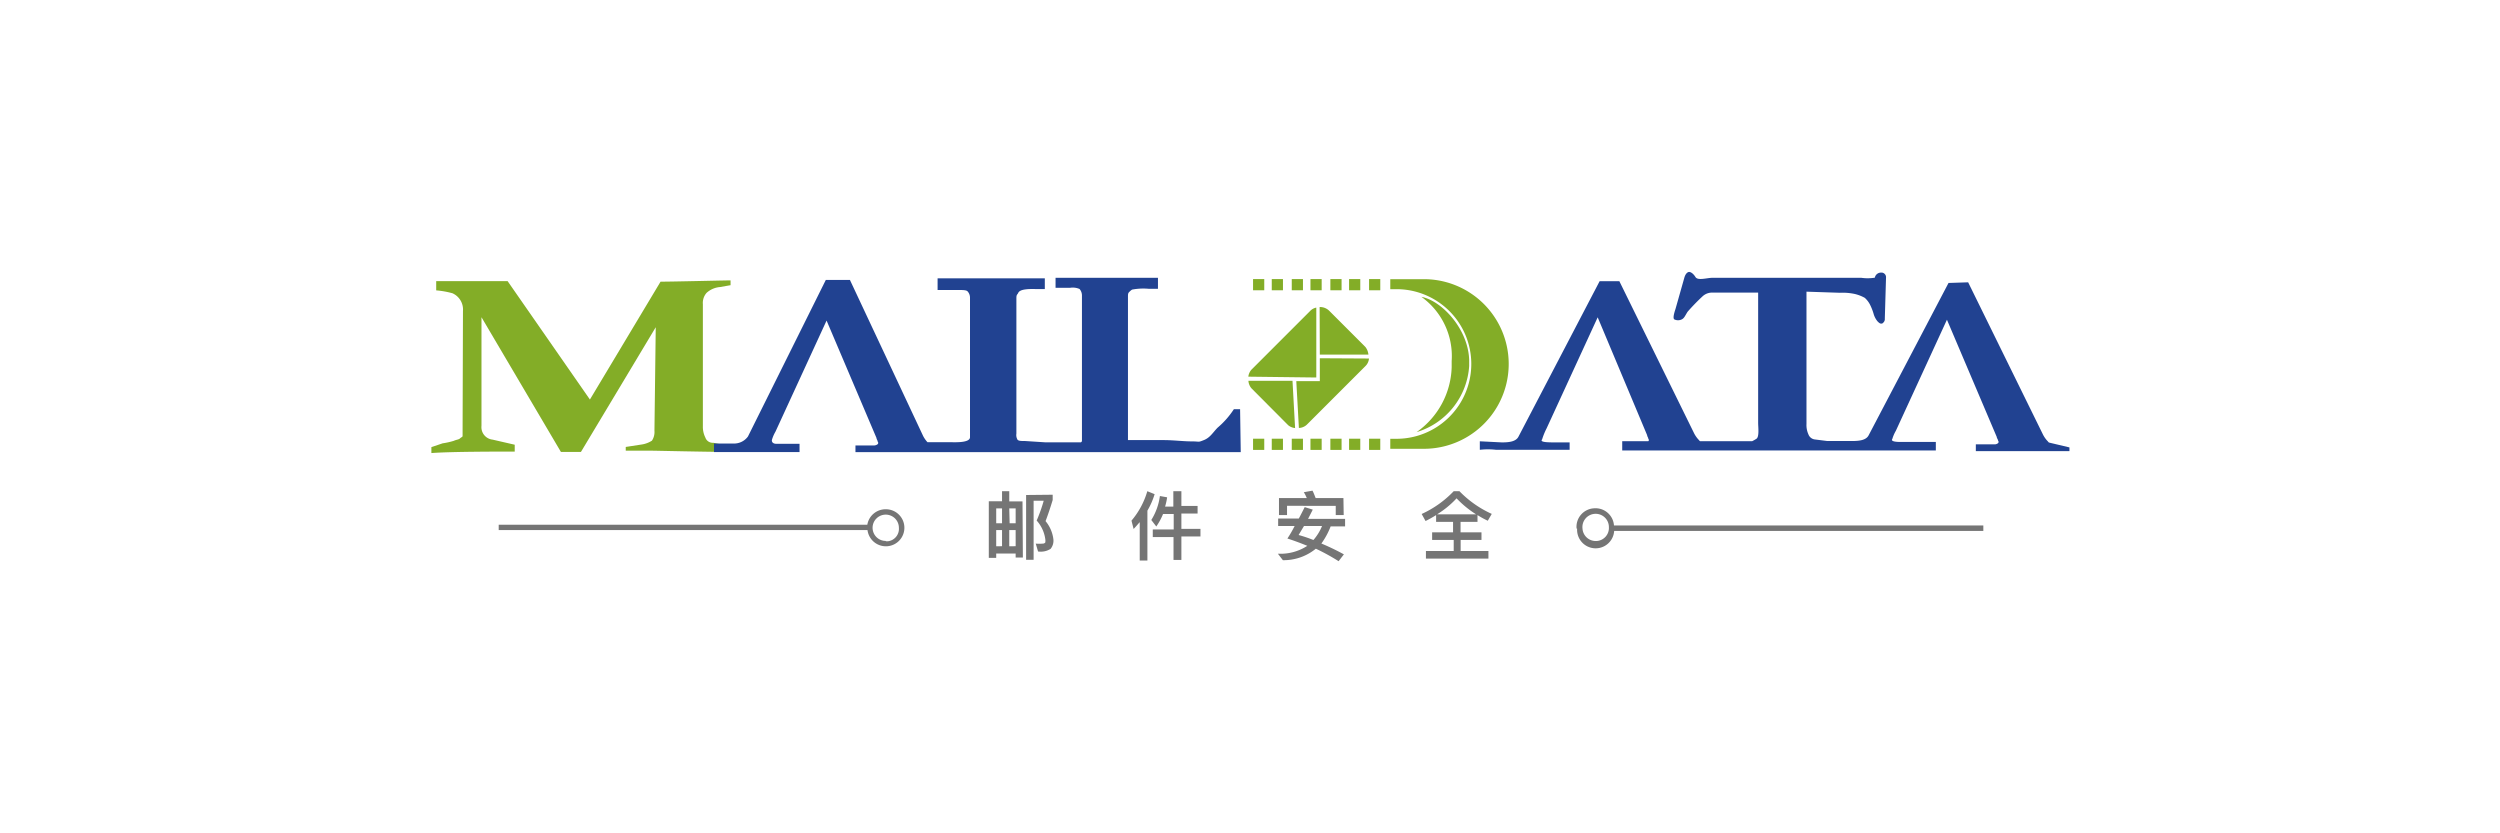 <svg id="图层_1" data-name="图层 1" xmlns="http://www.w3.org/2000/svg" viewBox="0 0 270 90"><defs><style>.cls-1{fill:#83ad27;}.cls-2{fill:#214291;}.cls-3{fill:#757575;}</style></defs><path class="cls-1" d="M78.9,48.81c-2.56,0-8.08-.14-8.89-.14H67.58v-.4L69.34,48a2.8,2.8,0,0,0,1.07-.41,1.69,1.69,0,0,0,.27-1.07l.14-11.18L62.74,48.81H60.58L52,34.26V46a1.35,1.35,0,0,0,1.2,1.48h0l2.39.55v.74c-1.62,0-6.89,0-9,.16v-.64l1.21-.41a8.15,8.15,0,0,0,1.21-.27c.27-.13.54-.13.68-.27s.27-.13.27-.27v-.67L50,33.59a1.92,1.92,0,0,0-1.14-1.92,9.59,9.59,0,0,0-1.75-.31v-1h7.71l8.89,12.79,7.63-12.73c1.34,0,6.07-.12,7.56-.14v.52L77.77,31a2.45,2.45,0,0,0-1.46.63,1.64,1.64,0,0,0-.4,1.22v13.2a2.58,2.58,0,0,0,.27,1.21.84.84,0,0,0,.86.56l1.83.38Z"/><path class="cls-1" d="M153.51,32.06A7.87,7.87,0,0,1,156.78,39v.67a8.87,8.87,0,0,1-3.79,7,8,8,0,0,0,5.68-7.14v-.67C158.56,35.54,155.73,32.48,153.51,32.06Z"/><path class="cls-1" d="M153.78,30.15h-3.63v1.08h.67a8.08,8.08,0,1,1,0,16.16h-.67v1.08h3.63a9.16,9.16,0,0,0,0-18.32Z"/><rect class="cls-1" x="147.86" y="30.14" width="1.21" height="1.21"/><rect class="cls-1" x="145.7" y="30.14" width="1.21" height="1.21"/><rect class="cls-1" x="143.68" y="30.14" width="1.21" height="1.21"/><rect class="cls-1" x="141.53" y="30.14" width="1.21" height="1.21"/><rect class="cls-1" x="139.51" y="30.14" width="1.21" height="1.21"/><rect class="cls-1" x="137.35" y="30.14" width="1.21" height="1.21"/><rect class="cls-1" x="135.33" y="30.14" width="1.21" height="1.21"/><rect class="cls-1" x="147.86" y="47.38" width="1.21" height="1.21"/><rect class="cls-1" x="145.7" y="47.38" width="1.21" height="1.21"/><rect class="cls-1" x="143.68" y="47.38" width="1.21" height="1.21"/><rect class="cls-1" x="141.53" y="47.38" width="1.21" height="1.21"/><rect class="cls-1" x="139.51" y="47.38" width="1.21" height="1.21"/><rect class="cls-1" x="137.35" y="47.38" width="1.21" height="1.21"/><rect class="cls-1" x="135.33" y="47.38" width="1.21" height="1.21"/><path class="cls-1" d="M142.16,40.77V33.22a1.27,1.27,0,0,0-.61.31l-6.4,6.4a1.38,1.38,0,0,0-.33.75Z"/><path class="cls-1" d="M142.54,38.3h5.25a1.59,1.59,0,0,0-.33-.83l-3.94-3.94a1.41,1.41,0,0,0-1-.37Z"/><path class="cls-1" d="M139.59,41.13h-4.76a1.35,1.35,0,0,0,.35.83l3.93,3.95a1.36,1.36,0,0,0,.76.32Z"/><path class="cls-1" d="M142.54,38.69v2.47H140l.28,5.06a1.31,1.31,0,0,0,.84-.34l6.41-6.41a1.3,1.3,0,0,0,.32-.75Z"/><path class="cls-2" d="M221.31,47.8c-.21-.13,0,0-.19-.18a3,3,0,0,1-.48-.69l-8.08-16.44-2.12.07L201.82,47c-.27.54-1,.63-1.79.63h-2.69L196,47.46a.84.84,0,0,1-.69-.55,2.41,2.41,0,0,1-.21-1.12V31.5l3.61.12a6.22,6.22,0,0,1,1.61.13,4.18,4.18,0,0,1,1.08.42,2.58,2.58,0,0,1,.54.69,5.83,5.83,0,0,1,.4,1,2.26,2.26,0,0,0,.41.82c.13.14.27.27.4.27s.14,0,.27-.13a.52.52,0,0,0,.14-.42l.13-4.41a.5.5,0,0,0-.44-.55h-.1a.68.68,0,0,0-.67.55A4.83,4.83,0,0,1,201,30H185c-.67,0-1.63.34-1.89-.08s-.54-.55-.68-.55-.4.14-.54.69l-.94,3.32c-.2.6-.27,1-.13,1.11a.91.91,0,0,0,.82,0c.27-.14.35-.4.62-.82A22.47,22.47,0,0,1,183.88,32a1.51,1.51,0,0,1,1-.4h5V45.69c0,.42.14,1.5-.19,1.7a4.17,4.17,0,0,1-.46.26h-5.62c-.13-.08,0,0-.16-.16a3,3,0,0,1-.48-.68l-8.08-16.44h-2.13L164,47.15c-.27.54-1,.63-1.79.63l-2.39-.12v.92a7.4,7.4,0,0,1,1.76,0h7.94v-.8h-1.34c-1,0-1.93,0-1.63-.33a7.12,7.12,0,0,1,.48-1.18l5.52-12L177.89,47c0,.13.13.27.13.4a.17.17,0,0,1,0,.25H175.2v1h33.87v-.92H205.2c-.63,0-1-.11-.83-.32a4,4,0,0,1,.38-.88l5.52-12,5.38,12.66c0,.13.14.27.14.4a.19.19,0,0,1,0,.27h0a.58.58,0,0,1-.4.13h-2v.73h10.11v-.4Z"/><path class="cls-3" d="M110.47,60.21h-.78v-.43h-2.1v.47h-.8V54.14h1.43V53.05H109v1.1h1.43Zm-2.25-3.7v-1.6h-.63v1.6Zm0,2.48V57.25h-.63V59Zm.82-2.48h.65v-1.6H109Zm.65,2.48V57.25H109V59Zm4-5.56V54c-.25.82-.5,1.58-.77,2.28a3.77,3.77,0,0,1,.85,2,1.39,1.39,0,0,1-.31,1,2,2,0,0,1-1.35.28l-.25-.85a4.82,4.82,0,0,0,.76,0,.34.34,0,0,0,.27-.12,1.15,1.15,0,0,0,0-.37,3.76,3.76,0,0,0-.93-2,16.51,16.51,0,0,0,.76-2.14h-1.09v6.38h-.81v-7Z"/><path class="cls-3" d="M124.7,53.37a8.29,8.29,0,0,1-.78,1.78v5.39h-.83V56.39c-.22.25-.43.5-.66.74l-.23-.9a8.62,8.62,0,0,0,1.71-3.18Zm1.35.34a6.61,6.61,0,0,1-.22,1h.89V53.05h.87v1.59h1.75v.82h-1.75v1.66h2.06v.82h-2.06v2.53h-.85V58H124.5v-.82h2.26V55.51h-1.15a6.76,6.76,0,0,1-.73,1.35l-.54-.7a6.51,6.51,0,0,0,.93-2.59Z"/><path class="cls-3" d="M140.27,56c.23-.41.43-.83.64-1.23l.87.27-.51,1h4v.81h-1.56a8.18,8.18,0,0,1-1,1.85,25.4,25.4,0,0,1,2.43,1.17l-.57.74a22.55,22.55,0,0,0-2.46-1.35,5.48,5.48,0,0,1-3.56,1.24l-.54-.7a5.32,5.32,0,0,0,3.18-.85c-.71-.29-1.43-.56-2.15-.79a12.54,12.54,0,0,0,.78-1.35h-1.78V56Zm4.85-.37h-.86v-1H139v1h-.87V53.79h3a3.73,3.73,0,0,0-.32-.63l.94-.17c.13.25.22.5.34.8h3Zm-4.87,2.15a15,15,0,0,1,1.6.54,5.35,5.35,0,0,0,.93-1.51h-1.95Z"/><path class="cls-3" d="M157.62,53.05a11.36,11.36,0,0,0,3.49,2.45l-.43.74a10,10,0,0,1-1.11-.61v.73h-1.83v1.13H160v.82h-2.25v1.2h3v.82H154v-.82h3v-1.2h-2.33v-.82h2.26V56.36h-1.83v-.73a12.46,12.46,0,0,1-1.14.64l-.42-.76A11.19,11.19,0,0,0,157,53.05Zm1.8,2.5a10.93,10.93,0,0,1-2.11-1.73,10,10,0,0,1-2.11,1.73Z"/><path class="cls-3" d="M95.67,55a2,2,0,0,0-2,1.67H53.86v.58H93.69a2,2,0,1,0,2-2.25Zm0,3.42A1.42,1.42,0,1,1,97.08,57h0a1.35,1.35,0,0,1-1.22,1.46h-.19Z"/><path class="cls-3" d="M170.33,57.09a2,2,0,1,0,4,.25H214.2v-.59H174.31a2,2,0,0,0-2.19-1.85,2,2,0,0,0-1.85,2.19h.06Zm.58,0a1.43,1.43,0,1,1,2.85-.16,1.41,1.41,0,0,1-1.34,1.5h-.08A1.43,1.43,0,0,1,170.91,57.09Z"/><path class="cls-2" d="M133.93,44.19h-.67a9.13,9.13,0,0,1-1.76,2c-.53.54-.8,1.07-1.48,1.34s-.4.14-1.34.14-1.89-.14-3.1-.14h-3.76V32.06c0-.26,0-.4.14-.53s.27-.27.4-.27a6.45,6.45,0,0,1,1.7-.07h1V30H114v1.08h1.59a1.82,1.82,0,0,1,1,.13,1.07,1.07,0,0,1,.26.68V47.66l-.1.11h-3.88l-2.16-.14c-.4,0-.67,0-.81-.13a1,1,0,0,1-.13-.67V32.29c0-.27,0-.4.13-.54s0-.6,2-.53h.94V30.06H101.26v1.26h2.28c.41,0,.81,0,.95.14a1,1,0,0,1,.27.67V47.22c0,.62-1.62.54-2,.54h-2.59a3,3,0,0,1-.48-.69L91.79,30.23h-2.6L80.78,47.14a1.85,1.85,0,0,1-1.59.76H77.11v.92h9.24v-.89H83.83c-.33,0-.51-.19-.46-.43a4,4,0,0,1,.38-.88l5.52-12L94.66,47.3c0,.13.13.27.13.4a.19.19,0,0,1,0,.27h0a.65.65,0,0,1-.4.14h-2v.72H134Z"/></svg>